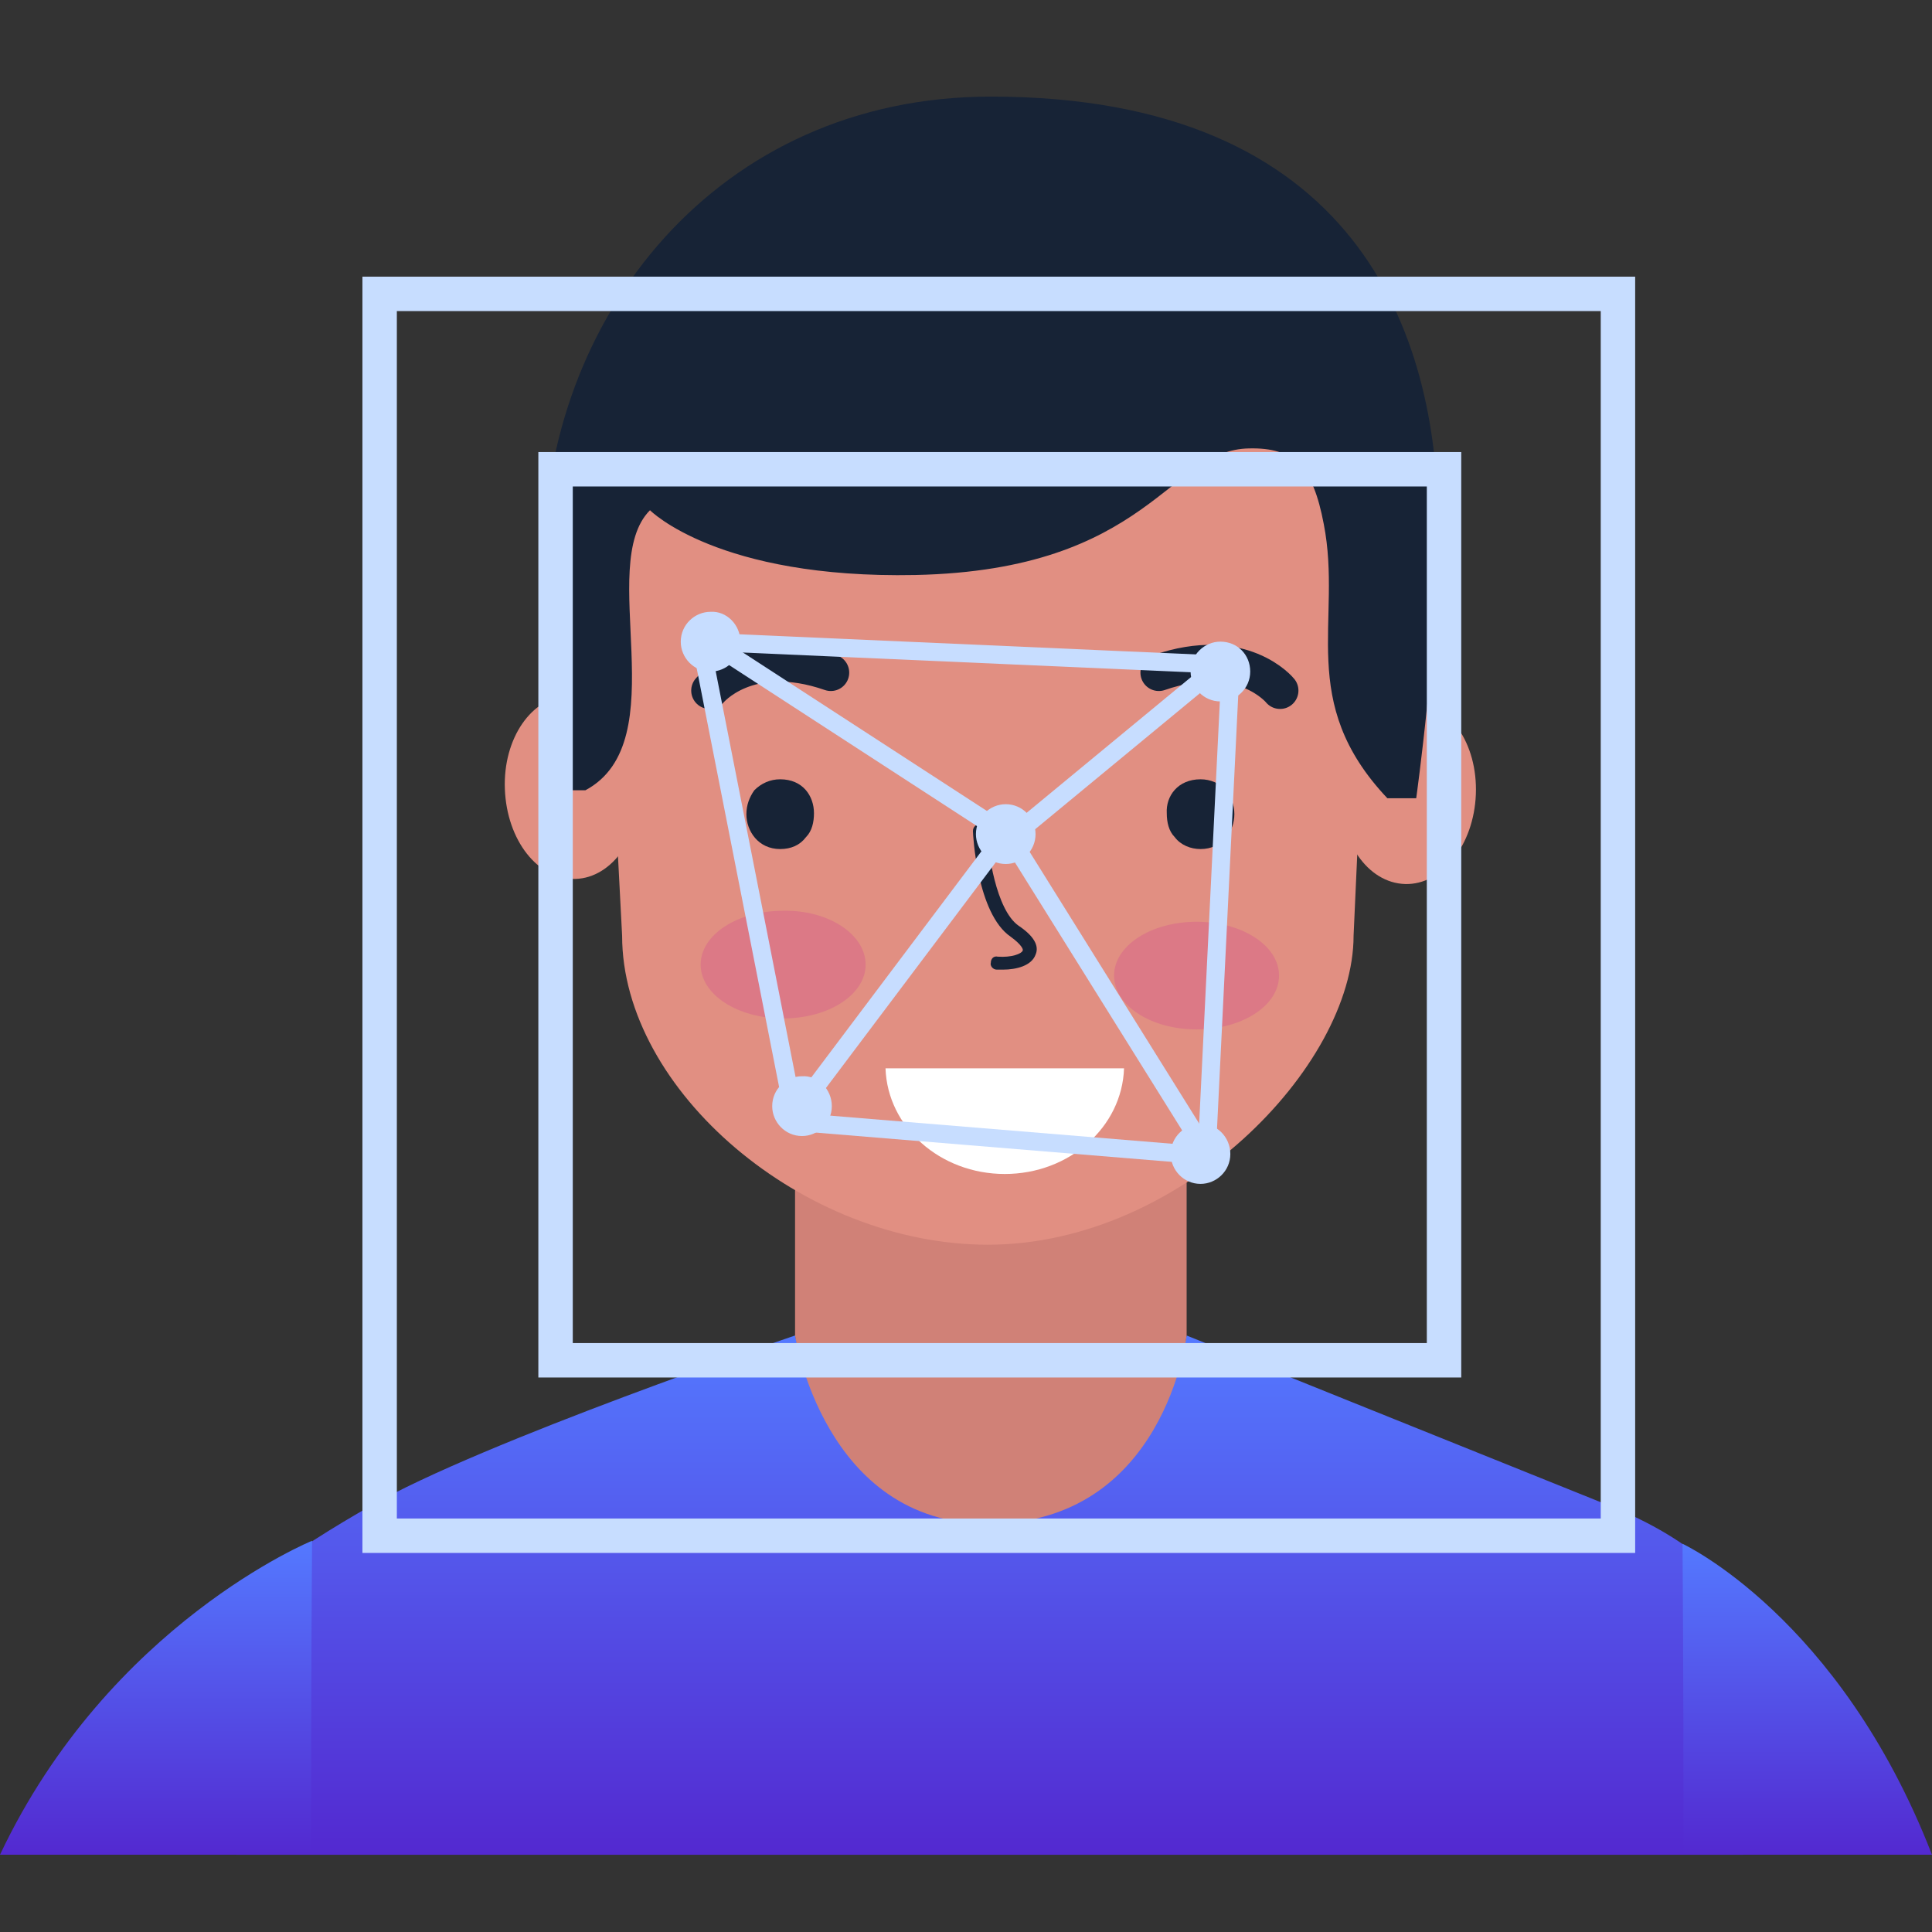 <svg width="100" height="100" viewBox="0 0 100 100" fill="none" xmlns="http://www.w3.org/2000/svg">
<rect x="0" y="0" width="100" height="100" fill="#333333" stroke="none"/>
<path d="M90.226 96.002L91.255 86.768C91.255 82.383 87.397 79.597 83.333 77.946C76.646 75.264 61.419 69.125 61.419 69.125C61.419 69.125 59.876 78.72 51.183 78.72C43.261 78.72 41.152 69.125 41.152 69.125C41.152 69.125 24.897 74.645 19.187 77.946C15.38 80.113 10.854 83.105 10.854 85.117L12.242 96.002H90.226Z" fill="url(#paint0_linear_1794_2340)"/>
<path d="M61.42 69.12C61.42 69.12 60.288 78.87 51.132 78.87C42.644 78.87 41.152 69.12 41.152 69.12V59.164H61.42V69.12Z" fill="#D08177"/>
<path d="M70.061 48.434C70.061 55.192 61.111 64.426 51.131 64.426C41.563 64.426 32.201 56.43 32.201 48.434L31.43 33.628C31.43 22.743 40.226 13.922 51.08 13.922C61.934 13.922 70.73 22.743 70.73 33.628L70.061 48.434Z" fill="#E18F82"/>
<path d="M76.39 41.114C76.287 43.745 74.641 45.808 72.737 45.757C70.783 45.705 69.291 43.538 69.394 40.907C69.497 38.276 71.143 36.213 73.046 36.316C75.001 36.316 76.493 38.483 76.39 41.114Z" fill="#E18F82"/>
<path d="M33.128 40.644C33.231 43.275 31.688 45.441 29.784 45.493C27.829 45.545 26.235 43.481 26.132 40.85C26.029 38.219 27.521 36.053 29.476 36.001C31.43 35.949 33.076 38.064 33.128 40.644Z" fill="#E18F82"/>
<path d="M73.303 41.318C73.303 41.318 74.435 33.218 74.435 27.183C74.435 17.175 70.165 5 51.287 5C37.141 5 28.139 16.401 28.139 29.091C28.139 32.96 27.933 35.333 28.859 40.905H30.299C35.032 38.377 30.814 29.246 33.643 26.409C33.643 26.409 37.141 29.968 47.377 29.762C59.517 29.504 60.495 23.262 64.661 23.21C66.976 23.159 67.953 24.139 68.519 27.131C69.497 32.135 67.079 36.313 71.811 41.318H73.303Z" fill="#172336"/>
<path d="M99.999 96.001C95.216 83.672 87.088 79.906 87.088 79.906C87.088 79.906 87.139 85.89 87.139 96.001H99.999Z" fill="url(#paint1_linear_1794_2340)"/>
<path d="M16.101 96C16.101 85.837 16.152 79.75 16.152 79.75C16.152 79.75 5.658 84.032 0 96H16.101Z" fill="url(#paint2_linear_1794_2340)"/>
<path d="M51.903 50.188C51.8 50.188 51.697 50.188 51.594 50.188C51.388 50.188 51.234 49.982 51.285 49.827C51.285 49.62 51.44 49.466 51.645 49.517C52.365 49.569 52.88 49.363 52.931 49.208C52.983 49.156 52.88 48.898 52.314 48.486C50.565 47.299 50.359 43.172 50.359 43.017C50.359 42.811 50.514 42.656 50.719 42.656C50.925 42.656 51.08 42.811 51.08 42.966C51.131 44.049 51.542 47.093 52.726 47.918C53.497 48.434 53.806 48.95 53.6 49.414C53.394 49.982 52.623 50.188 51.903 50.188Z" fill="#172336"/>
<path d="M40.382 40.336C39.867 40.336 39.404 40.542 39.044 40.903C38.787 41.264 38.633 41.677 38.633 42.142C38.633 43.019 39.25 43.947 40.382 43.947C40.948 43.947 41.411 43.741 41.719 43.328C42.028 43.019 42.131 42.554 42.131 42.09C42.131 41.213 41.565 40.336 40.382 40.336Z" fill="#172336"/>
<path d="M62.141 40.336C62.655 40.336 63.118 40.542 63.478 40.903C63.735 41.264 63.89 41.677 63.89 42.142C63.89 43.019 63.272 43.947 62.141 43.947C61.626 43.947 61.112 43.741 60.803 43.328C60.495 43.019 60.392 42.554 60.392 42.09C60.34 41.213 60.958 40.336 62.141 40.336Z" fill="#172336"/>
<path d="M66.256 35.744C66.256 35.744 64.302 33.32 59.98 34.816" stroke="#172336" stroke-width="1.902" stroke-miterlimit="10" stroke-linecap="round" stroke-linejoin="round"/>
<path d="M36.728 35.744C36.728 35.744 38.683 33.32 43.004 34.816" stroke="#172336" stroke-width="1.902" stroke-miterlimit="10" stroke-linecap="round" stroke-linejoin="round"/>
<path d="M44.805 49.928C44.805 51.475 42.901 52.714 40.535 52.714C38.169 52.714 36.266 51.475 36.266 49.928C36.266 48.38 38.169 47.142 40.535 47.142C42.901 47.09 44.805 48.38 44.805 49.928Z" fill="#DC7986"/>
<path d="M66.203 50.497C66.203 52.044 64.3 53.282 61.934 53.282C59.567 53.282 57.664 52.044 57.664 50.497C57.664 48.949 59.567 47.711 61.934 47.711C64.3 47.711 66.203 48.949 66.203 50.497Z" fill="#DC7986"/>
<path d="M45.834 55.297C45.937 58.34 48.663 60.765 52.007 60.765C55.35 60.765 58.077 58.34 58.18 55.297H45.834Z" fill="white"/>
<path d="M83.745 15.211H19.65V79.489H83.745V15.211Z" stroke="#C7DDFF" stroke-width="1.782" stroke-miterlimit="10"/>
<path d="M74.743 24.289H28.756V70.408H74.743V24.289Z" stroke="#C7DDFF" stroke-width="1.782" stroke-miterlimit="10"/>
<path d="M38.323 33.214C38.323 34.091 37.603 34.762 36.779 34.762C35.905 34.762 35.236 34.04 35.236 33.214C35.236 32.337 35.956 31.667 36.779 31.667C37.603 31.615 38.323 32.337 38.323 33.214Z" fill="#C7DDFF"/>
<path d="M53.6 43.173C53.6 44.05 52.88 44.72 52.057 44.72C51.182 44.72 50.514 43.998 50.514 43.173C50.514 42.296 51.234 41.625 52.057 41.625C52.931 41.625 53.6 42.347 53.6 43.173Z" fill="#C7DDFF"/>
<path d="M64.711 34.759C64.711 35.636 63.991 36.306 63.168 36.306C62.294 36.306 61.625 35.584 61.625 34.759C61.625 33.882 62.345 33.211 63.168 33.211C64.043 33.211 64.711 33.882 64.711 34.759Z" fill="#C7DDFF"/>
<path d="M43.055 57.253C43.055 58.13 42.335 58.801 41.512 58.801C40.638 58.801 39.969 58.079 39.969 57.253C39.969 56.376 40.689 55.706 41.512 55.706C42.335 55.654 43.055 56.376 43.055 57.253Z" fill="#C7DDFF"/>
<path d="M63.682 59.73C63.682 60.607 62.962 61.278 62.139 61.278C61.264 61.278 60.596 60.555 60.596 59.73C60.596 58.853 61.316 58.182 62.139 58.182C62.962 58.131 63.682 58.853 63.682 59.73Z" fill="#C7DDFF"/>
<path d="M41.461 57.251L52.058 43.167L36.728 33.211" stroke="#C7DDFF" stroke-width="0.936" stroke-miterlimit="10"/>
<path d="M52.777 44.148L62.5 59.728" stroke="#C7DDFF" stroke-width="0.936" stroke-miterlimit="10"/>
<path d="M62.5 58.908L63.683 34.766" stroke="#C7DDFF" stroke-width="0.936" stroke-miterlimit="10"/>
<path d="M40.998 57.251L36.266 33.211L63.169 34.397L52.984 42.806" stroke="#C7DDFF" stroke-width="0.936" stroke-miterlimit="10"/>
<path d="M41.975 58.133L61.419 59.732" stroke="#C7DDFF" stroke-width="0.936" stroke-miterlimit="10"/>
<defs>
<linearGradient id="paint0_linear_1794_2340" x1="51.054" y1="69.125" x2="51.054" y2="96.002" gradientUnits="userSpaceOnUse">
<stop stop-color="#5479FF"/>
<stop offset="1" stop-color="#5329D0"/>
</linearGradient>
<linearGradient id="paint1_linear_1794_2340" x1="93.544" y1="79.906" x2="93.544" y2="96.001" gradientUnits="userSpaceOnUse">
<stop stop-color="#5479FF"/>
<stop offset="1" stop-color="#5329D0"/>
</linearGradient>
<linearGradient id="paint2_linear_1794_2340" x1="8.076" y1="79.75" x2="8.076" y2="96" gradientUnits="userSpaceOnUse">
<stop stop-color="#5479FF"/>
<stop offset="1" stop-color="#5329D0"/>
</linearGradient>
</defs>
</svg>
